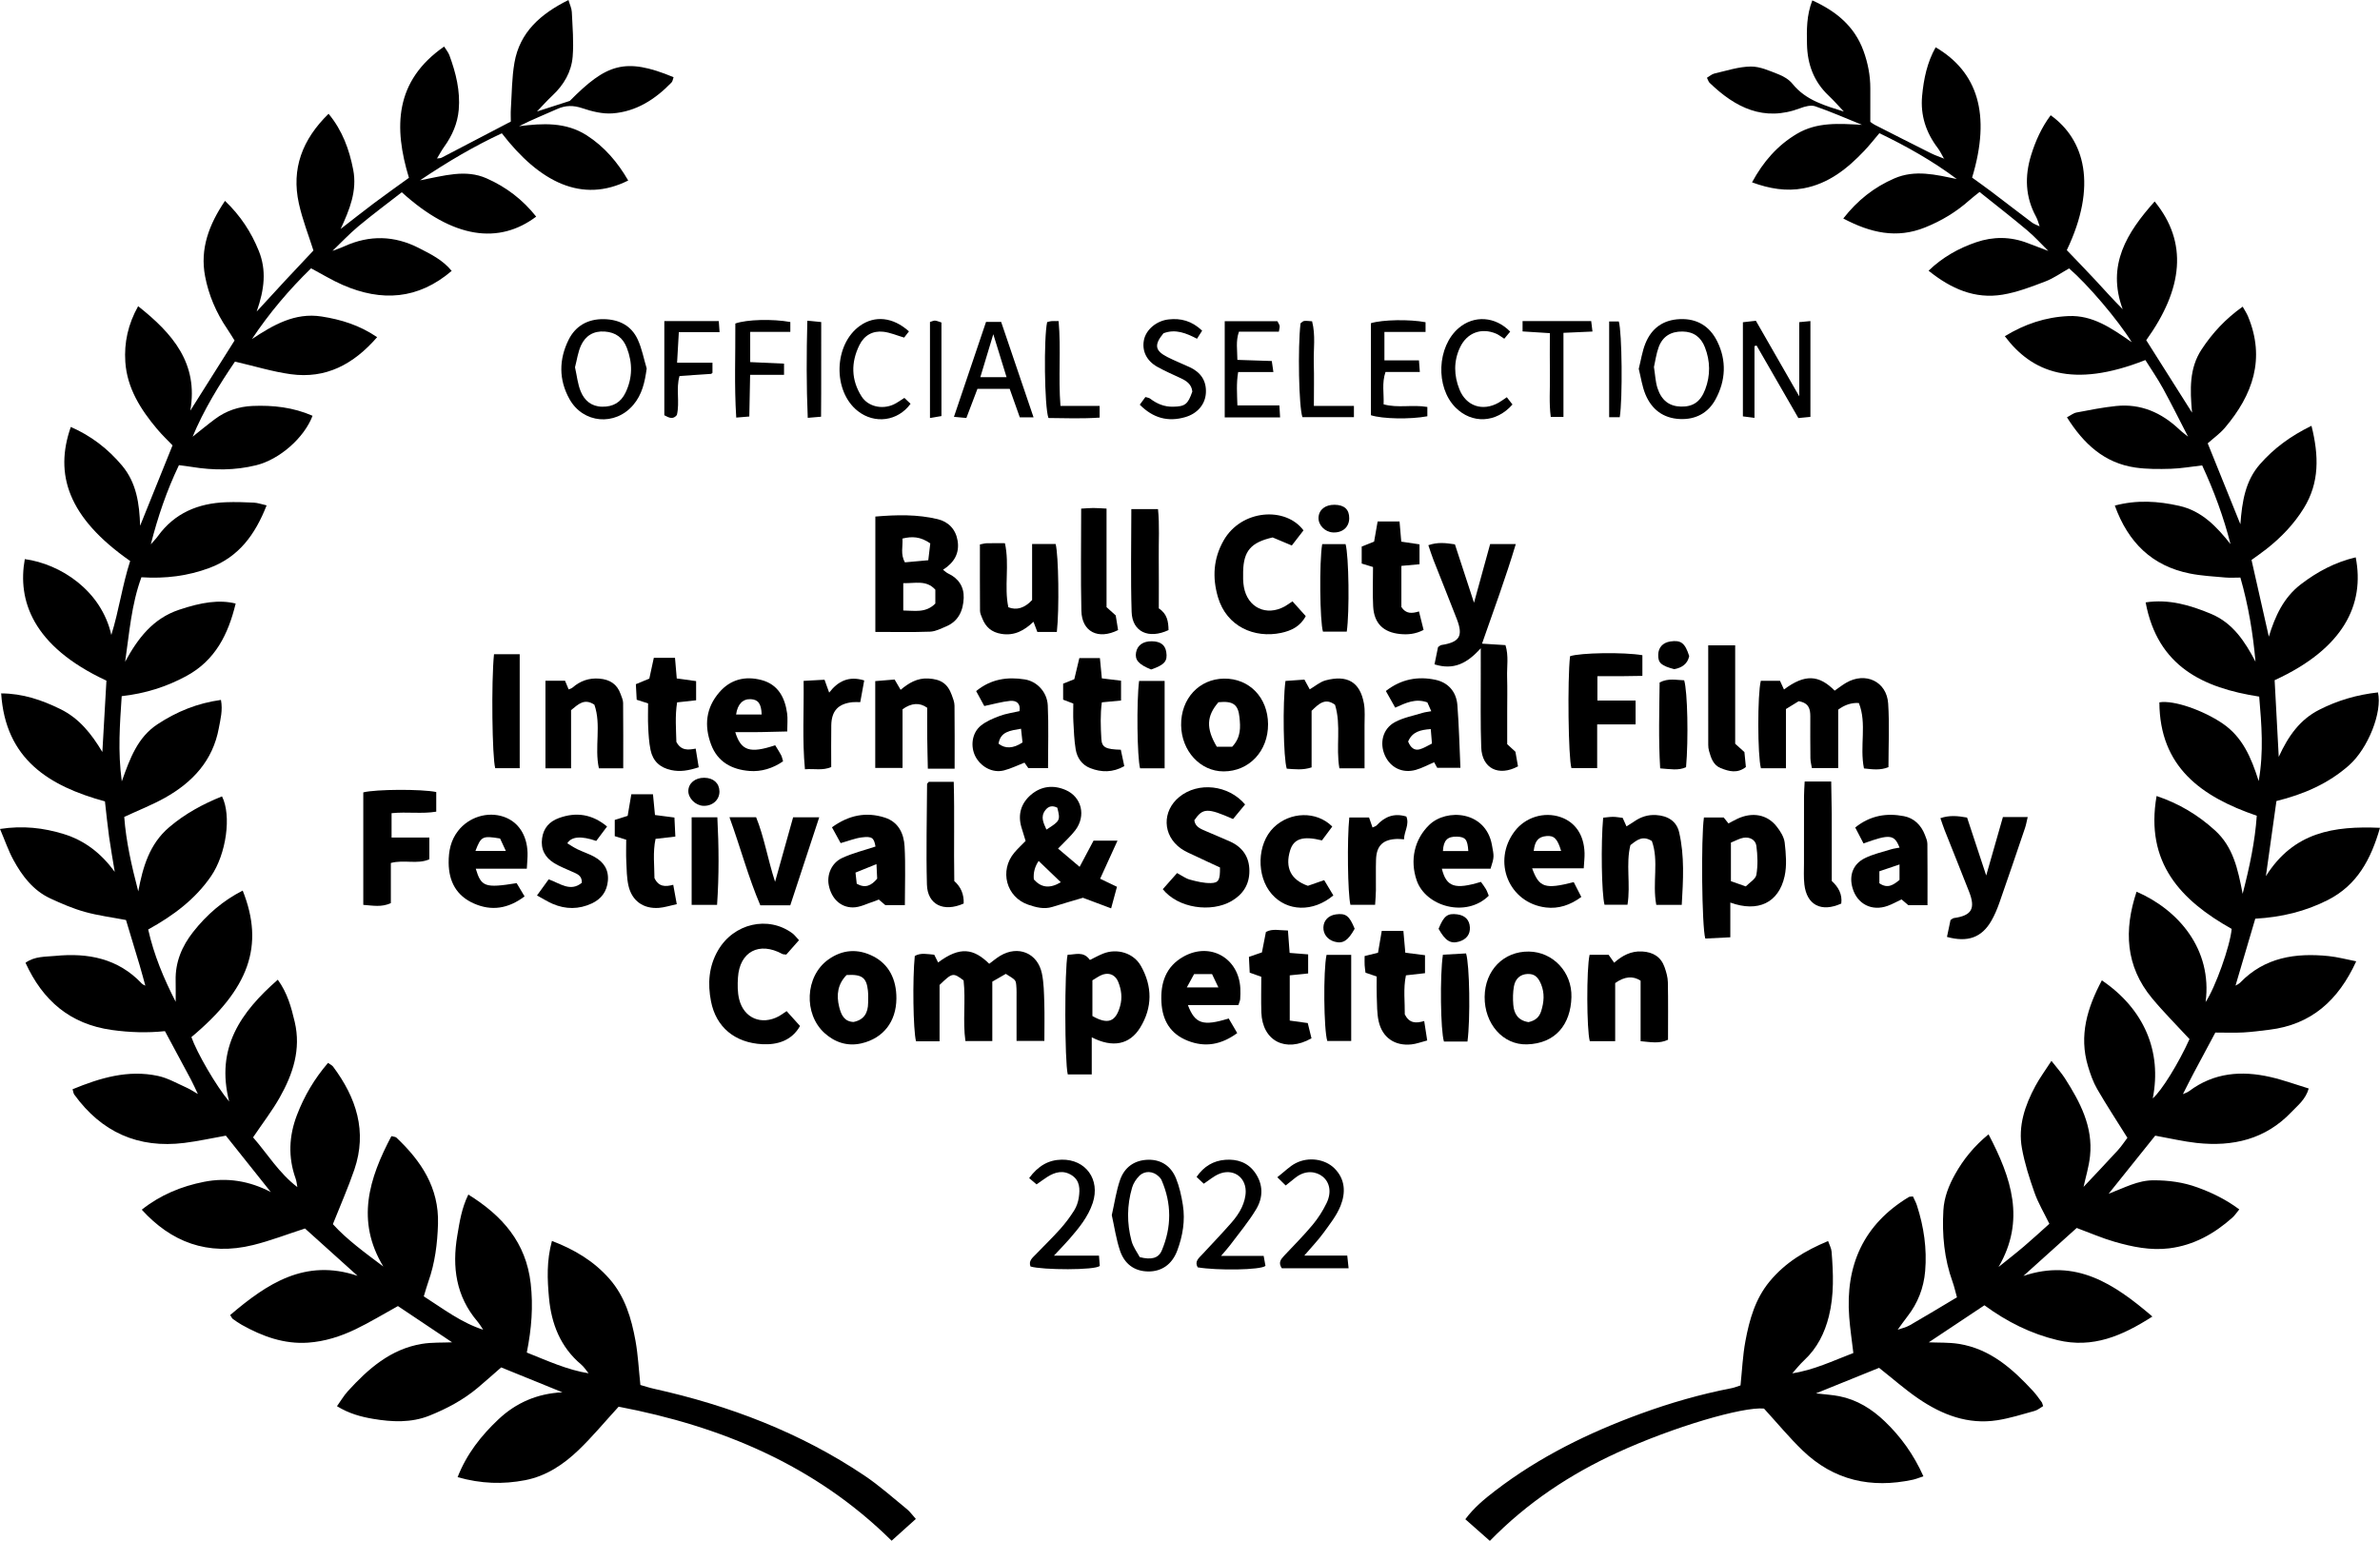 <?xml version="1.0" encoding="UTF-8"?> <svg xmlns="http://www.w3.org/2000/svg" id="uuid-12883802-b98b-4631-b31d-089b03a70fea" data-name="Layer 1" viewBox="0 0 767.678 497.104"><path d="m671.929,383.046c3.721-3.963,7.477-7.895,11.145-11.907,1.23-1.345,2.238-2.894,3.131-4.065-3.327-5.326-6.681-10.431-9.738-15.709-1.319-2.277-2.217-4.852-2.977-7.39-2.974-9.93-.205-18.907,4.476-27.698,13.616,9.241,19.428,22.933,16.412,38.071,2.813-2.373,8.396-11.405,11.856-19.124-4.083-4.429-8.303-8.627-12.087-13.188-8.609-10.375-9.086-22.039-4.989-34.361,13.454,5.826,24.503,18.556,22.267,35.608,3.096-4.598,7.941-18.103,8.407-23.611-16.381-9.194-27.979-21.322-24.218-42.871,7.293,2.455,13.375,6.128,18.848,11.101,5.842,5.308,7.369,12.412,8.915,20.453,2.269-8.824,3.97-16.856,4.556-25.186-17.877-6.132-31.306-15.711-31.419-36.584,4.727-.782,14.11,2.593,20.278,6.743,6.535,4.397,9.335,11.026,11.754,18.653,1.669-9.445.928-18.256.167-27.248-18.107-2.806-32.764-9.712-36.63-30.397,7.526-1.136,14.359.89,21.065,3.687,7.086,2.955,10.958,8.927,14.376,15.449-.821-9.1-2.252-17.998-4.879-27.145-1.667,0-3.303.121-4.914-.024-3.801-.343-7.645-.536-11.374-1.281-12.178-2.431-19.897-9.975-24.216-21.917,7.081-1.892,13.94-1.455,20.782.087,7.295,1.644,12.077,6.701,16.54,12.345-2.23-8.749-5.321-17.146-9.148-25.401-3.521.402-6.796.995-10.086,1.094-3.818.115-7.7.146-11.465-.4-9.985-1.448-16.666-7.626-22.06-16.204,1.166-.606,2.072-1.36,3.084-1.553,4.233-.805,8.475-1.651,12.755-2.095,7.977-.827,14.663,2.136,20.393,7.558.955.904,2.034,1.676,3.055,2.509-.029.03-.058.059-.088.089-2.735-5.293-5.378-10.636-8.239-15.859-1.734-3.166-3.805-6.148-5.667-9.122-23.621,9.319-36.628,3.895-45.334-7.688,6.365-3.9,13.114-6.175,20.544-6.502,7.761-.341,13.768,3.821,20.414,8.449-4.568-7.353-14.238-18.66-20.221-23.823-2.528,1.414-4.987,3.188-7.726,4.23-4.474,1.702-9.042,3.463-13.729,4.239-8.924,1.476-16.607-1.867-23.88-7.733,4.536-4.352,9.679-7.24,15.34-9.173,5.513-1.883,11.101-1.863,16.606.26,2.319.894,4.646,1.766,6.969,2.648.107.079.215.158.322.236-.136-.049-.273-.097-.409-.146-2.336-2.3-4.536-4.763-7.038-6.866-4.962-4.172-10.091-8.147-15.342-12.356-1.233.996-2.267,1.761-3.221,2.615-4.263,3.815-9.053,6.7-14.381,8.838-9.138,3.666-17.548,1.756-26.357-2.896,4.593-5.891,9.958-10.098,16.445-12.92,6.715-2.921,13.377-1.208,20.167.179-7.744-5.79-16.065-10.492-24.965-14.784-1.68,1.973-3.189,3.915-4.873,5.689-5.466,5.757-11.53,10.617-19.621,12.107-5.531,1.018-10.87.159-16.581-1.934,3.594-6.642,8.171-11.903,14.43-15.632,6.572-3.915,13.711-3.32,21.054-2.921-5.022-2.03-9.989-4.219-15.102-5.986-1.374-.475-3.305.038-4.788.603-11.82,4.496-21.011-.201-29.297-8.192-.33-.318-.456-.848-.845-1.609.835-.49,1.572-1.182,2.423-1.377,3.881-.888,7.786-2.198,11.698-2.252,2.988-.042,6.068,1.389,8.972,2.514,1.662.644,3.406,1.703,4.505,3.065,4.368,5.417,10.64,7.071,16.801,9.022.098.085.195.17.293.255-.126-.056-.252-.111-.378-.167-1.691-1.78-3.308-3.639-5.089-5.324-4.758-4.502-6.817-10.111-6.952-16.524-.098-4.639-.176-9.287,1.716-14.177,7.601,3.449,13.566,8.259,16.488,16.239,1.438,3.929,2.231,7.989,2.22,12.19-.009,3.486-.002,6.973-.002,10.752.319.219.813.644,1.377.931,6.064,3.091,12.131,6.179,18.22,9.22,1.312.655,2.717,1.122,4.08,1.675.345.309.69.618,1.035.927l.308.258c-.132-.056-.264-.112-.396-.169-.302-.353-.603-.707-.905-1.06-.654-1.122-1.199-2.327-1.979-3.353-3.784-4.98-5.611-10.556-5.029-16.795.51-5.468,1.614-10.804,4.364-15.688,13.471,7.912,17.963,21.529,11.761,42.041,1.998,1.451,4.138,2.955,6.222,4.532,4.375,3.309,8.704,6.678,13.094,9.967.755.566,1.719.854,2.586,1.271.194.159.389.319.583.478-.221-.134-.441-.269-.662-.403-.393-1.079-.656-2.23-1.2-3.227-3.484-6.385-3.694-13.035-1.599-19.832,1.423-4.616,3.398-8.991,6.317-12.899,10.994,7.868,15.138,22.722,5.203,43.522,3.043,3.183,6.06,6.274,9.001,9.435,2.935,3.156,5.793,6.383,9.029,9.625-5.266-14.284,1.382-24.764,10.301-34.769,10.807,13.192,9.199,28.186-2.711,44.754,4.739,7.494,9.51,15.039,14.779,23.37-.685-7.545-.892-14.336,3.055-20.351,3.496-5.327,7.756-9.922,13.279-13.838.655,1.183,1.281,2.099,1.699,3.101,5.699,13.664,1.568,25.35-7.422,35.958-1.6,1.888-3.688,3.361-5.56,5.034,3.546,8.782,6.885,17.05,10.54,26.102.551-7.437,1.634-13.998,6.263-19.307,4.528-5.194,9.932-9.154,16.673-12.456,2.41,9.676,2.599,18.341-2.473,26.572-3.186,5.171-7.329,9.464-12.076,13.198-1.56,1.228-3.201,2.353-4.795,3.518,1.888,8.363,3.737,16.552,5.586,24.741,2.018-6.591,4.735-12.608,10.339-16.898,5.316-4.069,11.086-7.141,17.685-8.688,2.978,15.233-3.929,29.453-26.154,39.633.42,7.834.844,15.751,1.325,24.734,3.158-6.913,6.935-12.062,13.035-15.177,5.997-3.062,12.314-4.88,18.973-5.614,1.441,6.298-3.134,18.034-9.357,23.535-6.624,5.856-14.511,9.316-23.395,11.508-1.069,7.615-2.145,15.283-3.402,24.238,9.022-14.355,22.06-16.223,36.803-15.601-2.917,10.149-7.347,18.481-16.811,23.291-7.229,3.674-14.92,5.551-23.414,6.028-2.124,7.195-4.273,14.475-6.422,21.755-.092.116-.184.232-.276.348.062-.145.125-.29.187-.436.551-.341,1.201-.585,1.637-1.036,7.91-8.186,17.859-9.655,28.519-8.569,2.902.296,5.754,1.075,8.912,1.686-5.774,12.638-14.511,20.44-28.04,22.083-2.799.34-5.602.722-8.414.872-2.8.15-5.613.033-8.983.033-2.119,3.958-4.548,8.458-6.941,12.978-1.234,2.33-2.403,4.694-3.601,7.043-.155.119-.309.238-.34.262.023-.032.137-.191.251-.35.742-.349,1.572-.582,2.214-1.064,7.945-5.963,16.845-6.649,26.132-4.538,4.169.948,8.213,2.444,12.408,3.72-1.046,3.596-3.532,5.43-5.553,7.562-8.37,8.831-18.924,11.271-30.576,10.001-4.273-.466-8.487-1.473-13.39-2.353-4.632,5.778-9.593,11.967-15.023,18.742,5.067-1.912,9.382-4.337,14.458-4.341,4.898-.004,9.604.619,14.194,2.299,4.69,1.716,9.146,3.85,13.489,7.089-.832,1.003-1.434,1.946-2.237,2.662-5.84,5.2-12.445,8.904-20.321,9.893-6.055.761-11.942-.464-17.697-2.119-3.974-1.143-7.795-2.821-12.189-4.447-5.532,4.982-11.36,10.23-17.189,15.478,16.906-5.699,29.225,2.489,41.606,13.094-9.768,6.272-19.246,10.327-30.566,7.623-8.56-2.045-16.234-5.847-23.612-11.249-5.985,3.983-12.03,8.005-18.074,12.027-.167.124-.333.247-.328.244-.003.005.119-.162.24-.328,3.316.151,6.683-.014,9.939.511,10.122,1.632,17.311,8.059,23.946,15.252,1.012,1.097,1.861,2.347,2.753,3.55.186.25.228.607.462,1.272-.873.506-1.748,1.271-2.756,1.551-3.992,1.106-7.977,2.373-12.053,3.009-9.435,1.47-17.784-1.766-25.399-6.957-4.377-2.984-8.373-6.528-12.71-9.954-6.349,2.57-12.92,5.229-20.353,8.237,3.126.371,5.35.493,7.513.92,5.733,1.132,10.51,4.121,14.666,8.101,5.201,4.98,9.34,10.725,12.47,17.73-1.344.444-2.345.878-3.39,1.103-13.45,2.893-25.522.255-35.566-9.427-4.292-4.138-8.11-8.768-12.462-13.523-6.827-.657-29.2,5.901-47.276,14.191-15.265,7.001-29.083,16.142-41.149,28.497-2.674-2.361-5.22-4.611-7.913-6.989,2.841-3.795,6.168-6.522,9.569-9.137,14.263-10.964,30.207-18.777,47.031-24.917,9.545-3.484,19.281-6.284,29.263-8.219.972-.188,1.903-.582,2.9-.895.507-4.802.708-9.621,1.584-14.314,1.284-6.873,3.143-13.566,7.775-19.19,5.025-6.102,11.463-9.975,18.888-13.072.433,1.261,1.039,2.304,1.125,3.388.553,6.986.853,13.99-.868,20.87-1.356,5.419-3.765,10.291-7.945,14.178-1.427,1.327-2.639,2.887-3.949,4.34-.467.08-.933.161-.265.046-.563.347-.182.112.198-.122,6.976-1.022,13.257-4.062,19.853-6.58-.467-3.981-1.036-7.739-1.329-11.519-1.297-16.732,4.577-29.957,19.227-38.802.254-.153.633-.099,1.323-.191.409.909.958,1.878,1.293,2.915,2.225,6.881,3.264,13.933,2.65,21.159-.461,5.431-2.362,10.346-5.74,14.668-1.119,1.432-2.153,2.931-3.226,4.399-.151.143-.302.287-.287.273-.008.015.096-.17.199-.354,1.378-.492,2.866-.792,4.114-1.509,5.031-2.89,9.988-5.908,15.191-9.008-.52-1.864-.856-3.451-1.402-4.961-2.702-7.478-3.423-15.199-2.977-23.079.241-4.254,1.775-8.09,3.824-11.743,2.693-4.802,6.112-8.986,10.745-12.799,7.382,14.088,11.995,27.726,3.235,42.794,2.724-2.197,5.495-4.339,8.159-6.606,2.774-2.36,5.447-4.839,8.225-7.321-1.705-3.512-3.592-6.658-4.791-10.046-1.655-4.677-3.184-9.467-4.06-14.336-1.29-7.168.979-13.828,4.347-20.086,1.39-2.582,3.155-4.962,5.176-8.094,1.769,2.271,3.197,3.837,4.323,5.596,4.896,7.651,9.123,15.595,8.124,25.104-.36,3.431-1.406,6.79-2.139,10.182-.181.128-.363.257-.208.147-.092.166.017-.03.125-.226Z" stroke-width="0"></path><path d="m61.946,141.035c2.467-1.954,4.89-3.969,7.412-5.849,3.561-2.655,7.595-4.022,12.051-4.217,6.699-.293,13.198.45,19.406,3.169-2.681,7.104-10.607,14.08-18.17,15.952-6.878,1.702-13.835,1.681-20.806.539-1.291-.212-2.594-.355-4.119-.561-3.945,8.237-6.818,16.681-9.071,25.541.765-.881,1.602-1.711,2.284-2.652,5.418-7.474,13.011-10.596,21.952-10.929,2.992-.111,5.998-.022,8.99.127,1.253.063,2.486.519,4.124.886-3.689,9.413-8.951,16.649-18.427,20.178-6.984,2.601-14.176,3.517-21.957,3.013-3.247,8.798-3.897,18.042-5.25,27.249,4.066-7.475,8.902-13.916,17.397-16.763,7.275-2.438,12.958-3.311,18.251-2.008-2.382,9.867-6.549,18.367-15.993,23.44-6.377,3.426-13.119,5.58-20.765,6.439-.58,8.93-1.297,17.795.031,27.49,2.646-7.433,5.087-14.201,11.541-18.444,6.196-4.073,12.829-6.784,20.44-7.831.635,3.359-.162,6.231-.684,9.088-1.916,10.487-8.475,17.5-17.412,22.502-4.038,2.26-8.388,3.962-13.099,6.151.573,7.917,2.409,15.933,4.523,24.021,1.478-7.826,3.565-15.23,9.966-20.687,5.134-4.377,10.88-7.485,17.049-9.958,3.111,6.193,1.392,18.584-3.56,25.785-5.106,7.424-12.147,12.68-20.251,17.16,1.833,8.194,5.01,15.793,8.864,23.317,0-2.296.044-4.593-.009-6.888-.137-5.952,2.063-11.09,5.65-15.647,4.367-5.549,9.612-10.102,15.982-13.332,7.092,17.832,2.035,31.744-16.55,47.263,1.763,5.035,7.983,15.803,12.183,20.784-4.44-17.363,3.803-28.885,15.682-39.298,3.121,4.316,4.357,8.922,5.459,13.606,2.085,8.858-.571,16.824-4.814,24.35-2.437,4.323-5.507,8.289-8.623,12.907,4.549,5.18,8.376,11.585,14.391,16.124.12.198.241.395.215.352.039.036-.129-.118-.298-.271-.186-.971-.25-1.985-.579-2.905-2.464-6.897-2.169-13.72.43-20.502,2.337-6.099,5.581-11.648,10.022-16.821.663.479,1.291.744,1.643,1.215,7.464,10.001,11.06,20.878,6.845,33.22-1.976,5.786-4.465,11.396-6.922,17.589,4.474,4.953,10.331,9.199,16.27,13.666-8.933-14.758-4.591-28.448,2.61-42.064.717.203,1.312.193,1.621.486,7.989,7.571,13.751,16.144,13.405,27.831-.189,6.386-.975,12.586-3.102,18.611-.493,1.396-.885,2.826-1.485,4.764,6.253,3.984,12.117,8.541,19.335,10.819.117.188.235.376.217.347.027.024-.138-.12-.304-.264-.653-.949-1.228-1.964-1.97-2.837-6.889-8.116-8.18-17.512-6.471-27.647.741-4.392,1.378-8.794,3.564-13.259,10.991,6.825,18.6,15.445,20.115,28.677.843,7.366.29,14.552-1.257,22.288,6.614,2.626,13.004,5.603,20.074,6.725.382.233.763.466.198.121.67.113.203.034-.264-.044-.822-.995-1.516-2.143-2.488-2.959-6.684-5.612-9.59-13.13-10.359-21.465-.546-5.915-.814-11.939.95-18.389,7.305,2.792,13.554,6.54,18.56,12.25,5.015,5.722,7.079,12.743,8.39,19.98.824,4.55,1.043,9.211,1.578,14.247,1.264.357,2.807.874,4.387,1.225,24.254,5.381,47.153,14.098,67.867,27.994,4.817,3.232,9.179,7.149,13.695,10.82.995.809,1.754,1.907,2.899,3.179-2.617,2.353-5.057,4.548-7.812,7.025-24.736-24.459-55.154-36.958-88.054-43.238-4.637,5.061-8.557,9.814-12.979,14.041-4.843,4.63-10.395,8.357-17.182,9.67-7.116,1.376-14.172,1.172-21.782-.976,2.931-7.505,7.602-13.391,13.137-18.617,5.725-5.405,12.568-8.368,20.666-8.763-6.561-2.667-13.122-5.334-19.749-8.027-2.558,2.23-5.025,4.448-7.564,6.579-4.64,3.894-9.925,6.706-15.513,8.957-5.937,2.392-12.116,2.09-18.215,1.063-3.882-.654-7.771-1.685-11.669-4.086,1.237-1.73,2.207-3.411,3.482-4.814,6.585-7.247,13.814-13.617,23.912-15.291,3.251-.539,6.621-.359,9.936-.508.128.169.256.338.24.316.022.016-.15-.109-.323-.234-5.911-3.956-11.823-7.911-17.584-11.767-4.705,2.596-9.092,5.271-13.699,7.487-4.804,2.311-9.911,3.937-15.279,4.311-7.752.539-14.732-2.025-21.371-5.733-1.013-.566-1.966-1.246-2.913-1.92-.251-.179-.377-.532-.857-1.248,11.865-10.107,24.162-18.363,41.1-12.651-5.71-5.144-11.419-10.287-16.958-15.277-5.688,1.839-11.111,3.948-16.712,5.333-14.788,3.656-26.535-1.058-35.936-11.397,5.973-4.766,12.82-7.568,20.115-9.001,7.379-1.45,14.581-.309,21.505,3.31-4.855-6.093-9.71-12.187-14.497-18.195-4.611.819-8.975,1.792-13.392,2.342-14.893,1.853-26.718-3.47-35.503-15.597-.275-.379-.309-.933-.552-1.715,8.882-3.656,17.896-6.38,27.569-4.297,3.177.684,6.141,2.408,9.158,3.756,1.347.602,2.585,1.449,3.872,2.184.122.161.243.323.258.343-.021-.015-.183-.134-.346-.254-.776-1.626-1.496-3.283-2.34-4.873-2.719-5.125-5.484-10.226-8.374-15.603-5.657.595-11.382.429-17.153-.38-13.471-1.888-22.263-9.497-27.824-21.676,2.96-2.156,6.465-1.91,9.635-2.223,10.493-1.035,20.239.805,27.886,8.935.318.338.832.493,1.255.733.118.097.236.195.354.292-.147-.068-.294-.136-.44-.204-.617-2.226-1.201-4.462-1.858-6.676-1.463-4.926-2.963-9.84-4.416-14.652-4.535-.866-8.99-1.426-13.267-2.621-3.817-1.066-7.52-2.659-11.128-4.331-5.532-2.564-9.088-7.234-11.909-12.41-1.655-3.037-2.779-6.363-4.335-10.013,7.396-1.148,14.043-.366,20.566,1.643,6.79,2.091,12.068,6.226,16.441,12.189-.613-3.753-1.296-7.496-1.821-11.261-.524-3.767-.89-7.555-1.34-11.467C15.794,253.602,1.757,244.949.377,223.696c6.945.03,13.089,2.122,19.067,5.052,6.122,3,10.056,7.991,13.573,13.861.438-7.688.876-15.376,1.313-23.027-23.99-11.139-28.712-26.065-26.329-39.206,11.533,1.576,24.679,10.119,27.908,24.462,2.462-7.888,3.56-16.12,6.078-23.851-20.132-14.059-24.485-28.056-19.148-43.254,6.543,2.865,11.987,7.048,16.527,12.461,4.651,5.545,5.607,12.266,5.83,19.413,3.523-8.735,6.935-17.197,10.459-25.936-1.553-1.628-3.356-3.332-4.944-5.218-5.33-6.332-9.727-13.228-10.289-21.724-.406-6.144.856-12.093,4.139-17.952,11.145,8.823,19.49,18.447,16.822,33.701,4.679-7.418,9.359-14.836,14.276-22.63-.666-1.054-1.492-2.451-2.403-3.79-3.509-5.166-5.949-10.837-7.104-16.924-1.682-8.864,1.237-16.671,6.422-24.336,4.992,4.78,8.464,10.089,10.91,16.165,2.495,6.197,1.846,12.325-.696,19.552,3.688-4.01,6.532-7.129,9.406-10.219,2.948-3.169,5.926-6.311,8.905-9.479-1.517-4.815-3.539-9.91-4.703-15.195-2.459-11.172,1.087-20.611,9.586-28.921,4.471,5.397,6.676,11.533,7.941,18.021,1.337,6.855-1.192,12.975-4.048,19.143,3.622-2.806,7.209-5.657,10.874-8.405,3.59-2.691,7.258-5.278,11.156-8.102-4.931-16.222-4.668-31.224,11.352-42.346.613,1,1.343,1.85,1.706,2.835,2.085,5.664,3.539,11.468,3.005,17.568-.386,4.413-2.111,8.347-4.696,11.934-.855,1.187-1.541,2.495-2.305,3.748-.31.346-.62.691-.93,1.037-.104.101-.208.202-.313.302.074-.131.149-.261.223-.392.345-.311.69-.621,1.035-.932.485-.073,1.034-.022,1.446-.236,7.359-3.818,14.702-7.668,22.338-11.663,0-1.22-.08-2.689.015-4.146.322-4.953.304-9.971,1.151-14.837,1.722-9.892,8.458-15.756,17.427-20.234.435,1.502,1.026,2.678,1.081,3.879.218,4.794.659,9.627.274,14.385-.399,4.927-2.859,9.129-6.534,12.562-1.797,1.679-3.43,3.533-5.138,5.307-.029-.029-.058-.059-.087-.088,3.625-1.169,7.25-2.338,10.826-3.491,11.738-11.833,17.732-14.208,33.479-7.654-.214.575-.274,1.31-.671,1.72-5.237,5.414-11.383,9.392-19.017,9.954-3.192.235-6.616-.617-9.705-1.656-2.906-.977-5.413-.992-8.163.251-4.061,1.835-8.218,3.456-12.282,5.546,7.613-.968,15.081-1.386,21.834,2.948,5.714,3.667,9.978,8.706,13.374,14.568-14.882,7.46-28.56.597-40.767-15.232-8.793,4.098-17.215,9.006-26.381,15.173,7.895-1.491,14.646-3.639,21.451-.64,6.365,2.805,11.692,6.89,16.011,12.353-11.926,8.964-26.674,7.282-43.345-7.861-4.611,3.595-9.397,7.142-13.964,10.952-3.027,2.526-5.74,5.43-8.593,8.164l-.33.264c.081-.118.161-.236.242-.354,1.386-.533,2.803-.997,4.153-1.609,8.106-3.669,16.122-3.459,24.016.584,3.805,1.948,7.683,3.835,10.565,7.371-10.865,9.28-22.618,9.96-35.066,4.565-3.481-1.509-6.743-3.524-10.286-5.402-7.092,6.899-13.483,14.441-19.075,22.827,6.877-4.535,13.846-8.628,22.476-7.277,6.228.975,12.187,2.773,17.91,6.669-7.639,8.785-16.538,13.506-27.883,11.944-5.859-.807-11.585-2.585-17.976-4.064-5.038,7.407-10.071,15.541-13.759,24.46-.09.072-.18.145-.27.217.061-.101.123-.201.184-.302Z" stroke-width="0"></path><path d="m477.621,209.134c-4.412,4.914-8.75,7.13-14.919,5.197.411-2.002.795-3.875,1.144-5.574.497-.319.754-.61,1.049-.656,5.927-.929,7.133-2.875,5.001-8.396-2.456-6.362-5.024-12.681-7.514-19.03-.592-1.508-1.068-3.061-1.664-4.784,2.953-1.032,5.518-.747,8.57-.276,2.029,6.204,4.084,12.489,6.159,18.836,1.737-6.316,3.447-12.533,5.206-18.928h8.272c-3.247,10.833-7.07,21.188-10.89,32.125,2.596.164,4.966.315,7.554.479,1.092,3.43.429,6.916.536,10.333.114,3.663.026,7.332.026,10.998v10.623c.841.775,1.675,1.544,2.655,2.447.258,1.474.544,3.102.826,4.712-6.261,3.351-11.618.686-11.86-6.14-.278-7.823-.122-15.662-.15-23.494-.009-2.442-.001-4.885-.001-8.472Z" stroke-width="0"></path><path d="m567.994,247.855c-1.105-4.111-1.143-23.782-.036-28.216h6.185c.478,1.041.884,1.923,1.289,2.804,6.773-5.083,11.296-4.719,16.35.37,1.2-.832,2.375-1.762,3.656-2.515,6.235-3.666,13.136-.472,13.598,6.667.439,6.784.094,13.62.094,20.532-2.679,1.091-5.23.696-7.899.413-1.463-7.157,1.02-14.468-1.653-21.106q-3.487-.223-6.66,2.143v18.844h-8.491c-.154-.989-.458-2.083-.473-3.18-.06-4.497-.041-8.996-.034-13.494.003-2.337-.433-4.354-3.755-4.895-1.044.641-2.419,1.486-4.105,2.522v19.113h-8.066Z" stroke-width="0"></path><path d="m303.06,335.938h-7.597c-.927-3.749-1.153-20.058-.396-27.535,1.946-1.107,4.055-.583,6.274-.4.429.858.838,1.675,1.252,2.503,7.087-5.298,11.465-4.498,16.487.417,1.157-.849,2.283-1.819,3.539-2.573,5.801-3.478,12.089-.893,13.453,5.726.631,3.061.668,6.265.764,9.41.122,3.969.029,7.945.029,12.32h-8.974c0-4.595.006-9.046-.003-13.498-.003-1.498.054-3.006-.093-4.491-.169-1.699-.254-1.691-3.369-3.639-1.229.708-2.628,1.514-4.354,2.509v19.169h-8.673c-.907-6.458.136-13.111-.59-19.572-3.389-2.55-3.616-2.513-7.749,1.473v18.18Z" stroke-width="0"></path><path d="m282.347,166.648c6.998-.6,13.607-.719,20.105.839,3.482.835,5.813,3.27,6.421,6.91.677,4.06-1.07,7.098-4.697,9.412.612.457,1.067.93,1.621,1.188,3.374,1.572,5.177,4.294,5.048,7.906-.144,4.01-1.639,7.503-5.687,9.199-1.677.703-3.432,1.618-5.18,1.682-5.768.212-11.548.08-17.631.08v-37.217Zm9.005,21.481v8.826c3.729.037,7.232.884,10.343-2.239v-4.477c-2.912-3.228-6.513-1.988-10.343-2.11Zm8.714-12.822c-3.232-2.247-5.886-2.302-8.984-1.562.21,2.562-.716,4.993.806,7.674,2.321-.21,4.716-.426,7.529-.68.249-2.08.45-3.765.649-5.432Z" stroke-width="0"></path><path d="m341.279,273.761c2.175,1.842,4.299,3.642,6.96,5.896,1.601-3.015,2.96-5.575,4.491-8.46h7.729c-2.002,4.39-3.755,8.233-5.608,12.297,1.697.811,3.305,1.578,5.431,2.594-.56,2.067-1.138,4.205-1.883,6.958-3.346-1.256-6.244-2.344-9.097-3.414-3.23.962-6.547,1.912-9.837,2.944-2.722.854-5.338.136-7.82-.715-7.1-2.435-9.338-10.989-4.484-16.769,1.063-1.267,2.293-2.394,3.652-3.799-.416-1.352-.913-2.905-1.37-4.47-1.203-4.112-.045-7.71,3.058-10.386,3.267-2.817,7.231-3.306,11.239-1.566,5.154,2.237,6.638,8.307,3.117,12.96-1.489,1.968-3.386,3.627-5.576,5.929Zm.894,10.861c-2.506-2.408-4.794-4.606-7.153-6.873q-1.873,2.779-1.55,5.966c2.384,2.684,5.133,3.024,8.703.906Zm-1.128-24.043c-1.451-.736-2.776-.623-3.853.774-1.709,2.217-.563,4.173.338,6.283,4.443-2.821,4.525-2.991,3.515-7.057Z" stroke-width="0"></path><path d="m549.606,263.739h6.382c.396.493.901,1.12,1.538,1.913.948-.497,1.914-1.056,2.923-1.524,4.782-2.218,9.531-1.395,12.587,2.467,1.204,1.521,2.415,3.422,2.623,5.263.404,3.581.737,7.384-.034,10.843-1.906,8.55-8.544,11.718-17.505,8.481v11.2c-3.069.152-5.63.28-8.069.401-1.121-3.766-1.404-32.347-.445-39.045Zm8.707,8.098v12.442c1.535.54,2.906,1.022,4.799,1.688,1.175-1.224,3.175-2.342,3.416-3.759.516-3.027.407-6.248-.002-9.315-.263-1.971-2.14-2.965-4.193-2.61-1.247.215-2.411.911-4.021,1.553Z" stroke-width="0"></path><path d="m344.364,308.01c2.413.02,5.071-1.3,7.188,1.689,1.357-.66,2.766-1.454,4.254-2.049,4.501-1.801,9.821-.225,12.192,3.961,3.733,6.59,3.75,13.405-.21,19.881-3.391,5.548-8.909,6.631-15.639,3.153v11.977h-7.735c-1.021-4.128-1.07-33.963-.051-38.613Zm7.997,19.775c5.026,2.857,7.521,1.87,8.939-3.211.761-2.726.395-5.302-.612-7.805-.858-2.131-2.715-3.056-4.866-2.4-1.215.371-2.282,1.23-3.461,1.895v11.521Z" stroke-width="0"></path><path d="m397.72,264.231c-8.277-3.66-9.761-3.59-12.489.41.303,2.186,2.131,2.785,3.787,3.518,2.584,1.144,5.217,2.177,7.789,3.347,4.024,1.831,6.174,5.005,6.188,9.428.013,4.354-1.979,7.566-5.796,9.78-6.463,3.748-17.193,2.35-22.135-3.851,1.455-1.641,2.961-3.341,4.612-5.203,1.508.801,2.732,1.741,4.109,2.115,2.205.6,4.519,1.164,6.776,1.12,2.551-.049,3.01-1.056,2.947-5.037-2.427-1.127-5.117-2.349-7.781-3.624-1.645-.787-3.384-1.468-4.851-2.517-5.928-4.239-6.103-12.048-.468-16.629,6.068-4.934,15.803-3.912,21.2,2.437-1.206,1.459-2.447,2.962-3.887,4.704Z" stroke-width="0"></path><path d="m307.919,247.985h-8.64c-.07-3.426-.163-6.689-.196-9.953-.033-3.32-.007-6.642-.007-9.692q-3.628-2.628-7.958.475v18.928h-8.805v-28.009c2.069-.169,4.119-.337,6.247-.511.722,1.239,1.29,2.212,1.937,3.322,2.597-2.18,5.359-3.866,8.963-3.65,4.039.242,6.196,1.635,7.542,5.351.395,1.091.862,2.242.876,3.37.082,6.622.04,13.246.04,20.367Z" stroke-width="0"></path><path d="m512.726,308.04h6.146c.463.66,1.081,1.541,1.785,2.544,2.615-2.306,5.437-3.838,9.038-3.624,3.54.21,6.047,1.724,7.224,5.082.544,1.552,1.026,3.218,1.058,4.842.122,6.147.049,12.298.049,18.559-2.83,1.321-5.557.758-8.845.459v-19.521q-3.711-2.444-8.199.769v18.742h-8.194c-1.012-3.726-1.09-23.241-.061-27.853Z" stroke-width="0"></path><path d="m440.14,247.864h-8.114c-1.193-6.92.647-13.83-1.412-20.495-3.148-2.33-5.19-.359-7.551,1.939v18.26c-2.866.953-5.462.589-8.014.42-1.08-3.353-1.375-21.105-.418-28.304,1.924-.137,3.974-.282,6.117-.435.677,1.245,1.21,2.225,1.708,3.143,1.714-.994,3.314-2.422,5.163-2.906,6.79-1.779,11.067.361,12.328,7.525.398,2.263.177,4.641.188,6.967.021,4.47.006,8.94.006,13.886Z" stroke-width="0"></path><path d="m515.25,218.153v7.862h12.319v7.692h-12.396v14.106h-8.301c-1.002-3.324-1.32-28.385-.449-36.107,3.245-1.125,17.352-1.359,23.333-.328v6.67c-2.443.037-4.72.085-6.997.102-2.318.017-4.637.004-7.51.004Z" stroke-width="0"></path><path d="m117.179,291.918v-36.283c4.023-1.027,18.748-1.103,23.534-.118v6.337c-4.581.774-9.384-.011-14.411.489v7.858h12.188v7.016c-3.843,1.718-8.124.038-12.419,1.192v12.947c-3.022,1.392-5.743.797-8.893.564Z" stroke-width="0"></path><path d="m257.722,303.312c-1.625,1.842-2.92,3.311-4.099,4.647-.639-.088-1.008-.044-1.273-.19-7.448-4.101-13.807-.756-14.322,7.652-.141,2.299-.155,4.715.387,6.927,1.507,6.157,7.207,8.513,12.8,5.508.728-.391,1.387-.909,2.511-1.655,1.338,1.483,2.739,3.036,4.327,4.795-2.669,4.753-7.351,6.128-12.156,5.879-8.882-.459-14.935-5.509-16.562-13.829-1.116-5.711-.729-11.242,2.242-16.401,5.047-8.765,16.196-11.342,24.03-5.537.638.473,1.12,1.155,2.114,2.204Z" stroke-width="0"></path><path d="m291.868,291.997h-6.312c-.572-.49-1.314-1.124-2.105-1.801-.443.179-.881.393-1.341.536-2.336.724-4.679,2.018-7.017,2.012-4.122-.01-6.952-3.003-7.77-7.172-.662-3.371.874-7.169,4.29-8.765,3.408-1.591,7.141-2.486,10.781-3.703-.485-2.793-1.063-3.367-4.423-2.952-2.103.26-4.134,1.095-6.817,1.846-.767-1.4-1.675-3.055-2.799-5.103,5.428-3.926,11.002-5.067,17.065-3.121,4.398,1.411,6.129,5.168,6.359,9.312.339,6.112.087,12.256.087,18.912Zm-9.155-13.218c-2.563,1.034-4.609,1.86-6.767,2.73.169,1.539.288,2.617.396,3.598,2.77,1.545,4.671.634,6.595-1.632-.056-1.174-.124-2.591-.224-4.697Z" stroke-width="0"></path><path d="m621.72,292.03h-6.178c-.665-.566-1.406-1.197-2.196-1.869-1.492.703-2.938,1.527-4.48,2.083-5.1,1.841-9.81-.578-11.315-5.721-1.188-4.06.096-7.736,3.938-9.654,2.622-1.31,5.581-1.956,8.406-2.844.893-.28,1.841-.382,2.814-.576-1.682-4.273-3.117-4.433-11.621-1.344-.853-1.639-1.734-3.331-2.679-5.148,4.904-3.928,10.183-4.726,15.73-3.649,3.268.635,5.537,2.902,6.756,6.058.357.924.779,1.908.789,2.869.07,6.427.036,12.854.036,19.795Zm-9.024-13.141c-2.385.806-4.337,1.465-6.496,2.194v3.871c2.74,1.885,4.577.472,6.496-1.081v-4.984Z" stroke-width="0"></path><path d="m289.136,322.178c-.06,7.44-4.233,12.777-11.234,14.415-4.616,1.08-8.704-.368-11.981-3.346-6.728-6.114-6.304-18.262,1.237-23.671,4.518-3.24,9.511-3.639,14.576-1.025,4.881,2.519,7.454,7.263,7.403,13.627Zm-16.061-7.622c-2.825,2.861-3.385,6.353-2.387,10.317.652,2.589,1.64,4.697,4.616,4.83,3.463-.699,4.675-2.988,4.711-6.139.015-1.321.077-2.654-.062-3.962-.451-4.236-1.92-5.33-6.878-5.046Z" stroke-width="0"></path><path d="m450.03,228.297c-1.134-2.021-2.013-3.586-3.016-5.373,4.915-3.84,10.339-4.826,16.032-3.603,4.093.879,6.699,3.87,7.033,8.106.521,6.598.664,13.225.988,20.286h-7.486c-.304-.55-.696-1.26-.999-1.809-1.984.845-3.888,1.906-5.929,2.473-4.266,1.185-8.121-.701-9.903-4.567-1.873-4.061-.763-8.718,3.193-10.847,2.712-1.46,5.9-2.043,8.888-2.974.771-.24,1.594-.313,2.829-.544-.54-1.218-.957-2.158-1.263-2.849-3.821-1.36-6.858.127-10.367,1.701Zm4.164,10.936c.829,2.018,2.016,2.943,3.669,2.524,1.359-.345,2.592-1.184,4.022-1.872-.145-1.761-.259-3.152-.384-4.669-3.325.238-5.954.826-7.307,4.017Z" stroke-width="0"></path><path d="m478.878,321.592c.082-8.553,6.123-14.726,14.292-14.604,7.726.115,13.928,6.578,13.702,14.727-.244,8.771-5.123,14.956-14.357,15.212-7.794.216-13.72-6.715-13.637-15.335Zm14.15,8.159c2.177-.492,3.452-1.554,4.073-3.517.929-2.936,1.17-5.825-.025-8.723-1.016-2.463-2.262-3.377-4.381-3.292-2.227.09-3.919,1.432-4.375,3.999-.343,1.931-.364,3.966-.206,5.929.23,2.86,1.494,5.064,4.915,5.604Z" stroke-width="0"></path><path d="m340.89,203.883h-6.287c-.416-1.097-.796-2.098-1.249-3.289-2.961,2.806-6.128,4.589-10.349,3.906-3.165-.512-5.088-2.201-6.188-5.051-.298-.773-.704-1.582-.71-2.377-.055-7.089-.032-14.179-.032-21.423.89-.167,1.514-.37,2.142-.386,1.809-.046,3.621-.016,5.929-.016,1.541,7.006-.319,14.046,1.101,20.664q4.016,1.576,7.662-2.328v-18.076h7.592c.947,3.612,1.2,21.153.387,28.376Z" stroke-width="0"></path><path d="m394.845,218.93c8.14-.08,14.118,6.116,14.17,14.688.053,8.7-6.102,15.245-14.336,15.244-7.527-.001-13.585-6.586-13.702-14.894-.121-8.544,5.796-14.96,13.868-15.038Zm2.604,21.985c2.903-3.126,2.666-6.351,2.351-9.493-.421-4.208-2.119-5.335-6.783-4.876-3.846,4.434-4.06,8.429-.527,14.369h4.958Z" stroke-width="0"></path><path d="m416.891,194c1.526,1.698,2.84,3.161,4.278,4.762-1.719,3.326-4.71,4.74-7.945,5.421-8.543,1.798-17.555-1.965-20.368-11.533-1.859-6.322-1.482-12.468,1.827-18.281,5.715-10.04,19.985-11.029,25.764-3.263-1.151,1.489-2.413,3.123-3.769,4.878-2.301-.965-4.383-1.839-6.185-2.596-7.028,1.607-9.367,4.368-9.515,11.017-.037,1.655-.046,3.348.243,4.968,1.189,6.662,7.221,9.513,13.148,6.28.724-.395,1.387-.904,2.522-1.654Z" stroke-width="0"></path><path d="m640.659,282.446c1.808-6.327,3.58-12.527,5.39-18.863h7.998c-.342,1.418-.518,2.508-.868,3.538-2.722,8.029-5.441,16.059-8.245,24.059-.711,2.029-1.554,4.051-2.626,5.908-3.105,5.377-7.606,7.014-14.306,5.175.393-1.861.791-3.748,1.152-5.462.509-.303.771-.576,1.065-.617,5.728-.797,7.063-3.006,4.94-8.455-2.594-6.657-5.283-13.278-7.913-19.922-.473-1.195-.859-2.425-1.361-3.853,2.914-.99,5.476-.755,8.606-.197,2.002,6.066,4.052,12.276,6.168,18.686Z" stroke-width="0"></path><path d="m534.238,291.92c-1.335-7.08.911-14.176-1.426-20.596-2.929-1.855-4.756-.397-6.92,1.334-1.52,6.091.118,12.627-.938,19.234h-7.411c-.944-3.59-1.205-19.658-.439-28.088,1.019-.097,2.104-.279,3.19-.28.98,0,1.96.198,3.103.327.391.874.777,1.735,1.229,2.746.856-.54,1.71-1.038,2.52-1.599,2.121-1.469,4.424-2.213,7.034-2.054,3.737.227,6.594,1.954,7.428,5.542,1.779,7.652,1.312,15.421.846,23.434h-8.218Z" stroke-width="0"></path><path d="m330.451,246.037c-2.259.875-4.357,1.921-6.576,2.496-3.906,1.013-7.578-1.349-9.197-4.388-1.742-3.27-1.22-7.668,1.683-10.034,1.741-1.419,3.968-2.344,6.107-3.144,1.995-.746,4.161-1.032,6.382-1.55.403-2.508-1.033-3.503-3.082-3.3-2.597.257-5.147,1.003-8.286,1.656-.728-1.337-1.642-3.017-2.622-4.82,4.809-3.948,10.135-4.648,15.704-3.764,3.965.63,7.202,4.127,7.399,8.384.307,6.618.081,13.261.081,20.229h-6.355c-.343-.489-.869-1.239-1.238-1.765Zm-.632-6.51c-.161-1.469-.309-2.828-.484-4.427-3.495.61-6.613.884-7.25,4.819q3.259,2.564,7.734-.392Z" stroke-width="0"></path><path d="m184.199,247.863h-8.262v-28.255h6.31c.394.942.764,1.825,1.176,2.81.404-.182.885-.283,1.208-.564,2.512-2.192,5.371-3.202,8.734-2.917,3.31.28,5.674,1.74,6.802,4.943.33.937.808,1.903.818,2.86.07,6.948.038,13.897.038,21.13h-7.848c-1.489-6.868.85-13.997-1.459-20.527-3.249-2.163-5.171-.139-7.515,1.753v18.768Z" stroke-width="0"></path><path d="m480.79,280.253h-15.715c1.458,5.929,4.241,6.797,12.599,4.249.512.729,1.128,1.489,1.609,2.326.401.697.645,1.485.924,2.15-7.327,7.228-20.368,3.472-23.253-4.961-2.234-6.529-.741-13.229,4.04-17.872,5.572-5.413,18.209-4.554,20.221,6.387.701,3.814.824,3.791-.426,7.721Zm-7.181-5.696c-.241-3.722-.924-4.551-3.626-4.64-3.11-.102-4.361,1.143-4.561,4.64h8.187Z" stroke-width="0"></path><path d="m250.038,240.427c.746,1.232,1.39,2.189,1.918,3.206.296.57.4,1.24.624,1.976-3.331,2.297-7.043,3.419-10.863,3.111-5.611-.453-10.254-2.86-12.371-8.573-2.254-6.083-1.662-11.771,2.67-16.799,3.646-4.232,8.403-5.321,13.582-3.966,5.351,1.4,7.583,5.623,8.288,10.744.242,1.756.038,3.572.038,5.856-3.198.077-5.966.168-8.734.203-2.631.033-5.263.007-8.029.007,1.853,6.038,4.741,6.961,12.877,4.234Zm-4.357-9.919c-.133-3.484-1.114-4.808-3.479-4.942-2.583-.147-4.304,1.589-4.773,4.942h8.252Z" stroke-width="0"></path><path d="m399.452,324.246h-16.292c2.297,6.084,4.891,6.898,13.16,4.328.828,1.416,1.713,2.931,2.754,4.712-5.093,3.727-10.312,4.729-16.011,2.457-5.564-2.218-8.118-6.512-8.438-12.397-.343-6.308,1.434-11.584,7.201-14.775,8.551-4.731,17.757.514,18.249,10.285.059,1.161.023,2.332-.047,3.493-.028.463-.268.914-.576,1.896Zm-8.495-9.987h-5.797c-.755,1.382-1.428,2.614-2.351,4.301h10.192c-.817-1.718-1.42-2.988-2.044-4.301Z" stroke-width="0"></path><path d="m169.929,280.263h-16.469c1.757,5.865,3,6.287,13.187,4.653.754,1.261,1.579,2.64,2.556,4.275-5.23,3.946-10.637,4.832-16.383,2.274-5.58-2.483-8.052-7.044-8.106-13.113-.033-3.777.67-7.245,3.021-10.278,3.471-4.48,9.518-6.361,14.728-4.575,4.688,1.607,7.524,5.843,7.702,11.638.045,1.461-.128,2.928-.237,5.126Zm-8.63-9.751c-5.684-.943-6.129-.715-7.94,4.006h9.8c-.804-1.733-1.388-2.99-1.859-4.006Z" stroke-width="0"></path><path d="m510.061,289.371c-3.573,2.637-7.355,3.882-11.411,3.394-12.021-1.447-17.463-14.944-10.05-24.635,3.437-4.493,9.444-6.34,14.74-4.532,4.798,1.638,7.605,5.787,7.764,11.616.04,1.459-.15,2.924-.265,4.921h-16.64c2.24,6.221,4.169,6.813,13.416,4.451.779,1.523,1.587,3.105,2.446,4.785Zm-6.516-14.843c-1.161-3.936-2.288-5.034-4.722-4.806-2.633.247-3.735,1.536-4.12,4.806h8.842Z" stroke-width="0"></path><path d="m254.906,292.07h-9.659c-3.881-9.064-6.389-18.612-9.957-28.424h8.596c2.584,6.331,3.693,13.336,6.118,20.839,2.104-7.521,3.961-14.16,5.821-20.811h8.42c-3.214,9.773-6.246,18.991-9.338,28.396Z" stroke-width="0"></path><path d="m201.987,270.907c-1.4-.437-2.457-.767-3.693-1.152v-5.24c1.326-.419,2.691-.85,4.161-1.314.39-2.301.769-4.537,1.178-6.954h6.987c.216,2.236.418,4.318.646,6.684,1.975.256,3.874.502,6.274.814.096,1.998.187,3.884.295,6.139-2.259.263-4.164.486-6.386.745-.926,4.315-.355,8.721-.352,12.651,1.391,2.886,3.526,2.835,6.058,2.164.41,2.251.748,4.108,1.138,6.248-2.248.484-3.986,1.068-5.758,1.199-5.014.37-8.709-2.244-9.827-7.176-.578-2.55-.57-5.245-.699-7.88-.105-2.15-.021-4.308-.021-6.926Z" stroke-width="0"></path><path d="m225.378,247.536c-3.299,1.062-5.942,1.522-8.851.904-3.712-.789-5.954-2.929-6.693-6.503-.5-2.42-.637-4.931-.76-7.41-.123-2.487-.027-4.984-.027-7.598-1.241-.399-2.303-.741-3.678-1.183-.084-1.562-.17-3.175-.269-5.019,1.457-.604,2.789-1.156,4.342-1.8.45-2.081.931-4.303,1.448-6.694h6.835c.196,2.296.374,4.387.567,6.65,2.092.285,4.004.545,6.243.849v6.19c-1.987.218-3.906.429-6.129.673-.711,4.428-.324,8.845-.239,12.757,1.531,2.852,3.733,2.629,6.231,2.159.337,2.076.622,3.827.979,6.026Z" stroke-width="0"></path><path d="m173.212,288.884c1.458-2.014,2.586-3.572,3.769-5.205,3.693,1.327,7.02,4.163,10.695,1.108.091-2.417-1.632-2.875-3.12-3.564-1.954-.905-4.002-1.66-5.823-2.783-2.915-1.799-4.38-4.445-3.88-8.006.466-3.32,2.379-5.421,5.426-6.525,5.583-2.023,10.709-1.278,15.53,2.731-1.261,1.683-2.419,3.23-3.485,4.654q-7.329-2.529-9.345.766c1.09.648,2.14,1.375,3.276,1.923,1.793.864,3.717,1.475,5.453,2.432,2.992,1.65,4.689,4.128,4.368,7.734-.31,3.488-2.148,5.899-5.227,7.327-4.132,1.916-8.371,1.918-12.549.132-1.622-.693-3.126-1.661-5.089-2.723Z" stroke-width="0"></path><path d="m457.867,182.03c-2.082.189-3.841.349-5.848.532v13.258c1.462,2.292,3.428,2.119,5.675,1.436.543,2.174,1.008,4.036,1.491,5.968-2.643,1.362-5.08,1.56-7.537,1.324-5.491-.528-8.46-3.485-8.736-8.979-.208-4.136-.041-8.291-.041-12.643-1.205-.368-2.259-.69-3.65-1.115v-5.476c1.151-.461,2.488-.996,4-1.601.369-2.109.733-4.187,1.138-6.498h7.065c.191,2.219.36,4.167.561,6.506,1.828.272,3.711.551,5.882.874v6.414Z" stroke-width="0"></path><path d="m440.16,308.436c1.68-.418,2.924-.727,4.324-1.075.398-2.322.781-4.558,1.206-7.036h6.977c.198,2.229.397,4.473.624,7.033,2.001.253,4.05.512,6.349.802v5.801c-2.011.228-3.922.444-6.15.696-.907,4.314-.308,8.719-.37,12.604,1.46,2.883,3.556,2.939,6.26,2.139.349,2.255.638,4.118.971,6.271-1.955.501-3.503,1.102-5.096,1.269-5.378.564-9.416-2.213-10.578-7.519-.559-2.553-.491-5.253-.6-7.89-.089-2.142-.018-4.291-.018-6.498-1.308-.446-2.367-.808-3.61-1.232-.098-.825-.231-1.62-.278-2.42-.048-.817-.011-1.64-.011-2.945Z" stroke-width="0"></path><path d="m416.012,314.654v14.6c2.128.293,3.832.528,5.81.8.369,1.505.794,3.239,1.205,4.914-8.364,4.776-15.876.824-16.174-8.362-.123-3.806-.02-7.62-.02-11.485-1.363-.485-2.418-.86-3.737-1.329-.078-1.578-.158-3.201-.252-5.096,1.292-.444,2.484-.854,4.195-1.441.379-1.941.812-4.165,1.287-6.596,2.08-1.146,4.373-.487,7.105-.467.176,2.35.344,4.595.541,7.226,1.963.156,3.868.307,5.976.474v6.158c-1.931.197-3.688.376-5.934.604Z" stroke-width="0"></path><path d="m346.199,226.976c-1.283-.49-2.183-.833-3.28-1.252v-5.166c.993-.396,2.172-.866,3.601-1.436.495-2.073,1.026-4.298,1.628-6.821h6.632c.199,2.075.397,4.146.627,6.552,1.956.236,3.864.467,6.19.748v6.395c-1.941.184-3.864.367-6.193.589-.532,3.928-.38,7.881-.158,11.789.158,2.782,1.44,3.36,6.277,3.503.348,1.64.714,3.366,1.124,5.297-3.714,2.085-7.38,2.062-11.024.621-2.657-1.051-4.213-3.325-4.66-6.064-.478-2.931-.583-5.929-.742-8.904-.105-1.961-.02-3.933-.02-5.85Z" stroke-width="0"></path><path d="m429.727,266.656c-1.126,1.509-2.277,3.053-3.331,4.467-6.173-1.532-9.113-.534-10.267,3.248-1.691,5.54.234,9.493,5.742,11.401,1.505-.526,3.19-1.115,5.245-1.833,1.018,1.697,2.004,3.34,2.959,4.931-6.551,5.507-14.943,5.216-19.864-.425-5.065-5.805-4.775-16.215.598-21.464,5.284-5.163,13.857-5.413,18.919-.324Z" stroke-width="0"></path><path d="m307.808,284.25c2.178,1.889,3.153,4.371,3.029,7.244-6.492,2.882-11.679.367-11.853-6.143-.289-10.802-.007-21.62.049-32.431,0-.126.194-.251.554-.688h8.047c.286,10.646-.013,21.246.174,32.019Z" stroke-width="0"></path><path d="m373.773,196.273c2.753,1.772,3.094,4.335,3.14,7.003-6.404,2.996-11.698.588-11.902-5.862-.345-10.928-.095-21.874-.095-33.178h8.599c.532,5.147.185,10.41.245,15.646.061,5.314.013,10.629.013,16.391Z" stroke-width="0"></path><path d="m550.989,208.186h8.7v31.751c1.137,1.028,1.972,1.783,2.979,2.693.149,1.517.309,3.145.473,4.812-2.748,2.178-5.463,1.42-8.102.37-2.441-.971-3.141-3.293-3.789-5.557-.181-.631-.249-1.314-.25-1.974-.015-10.481-.01-20.963-.01-32.095Z" stroke-width="0"></path><path d="m582.102,252.133h8.562c.062,3.619.146,7.053.174,10.488.03,3.662.007,7.324.007,10.986,0,3.493,0,6.985,0,10.614,2.159,1.957,3.452,4.313,3.061,7.279-6.44,2.908-11.124.486-11.898-6.147-.269-2.302-.123-4.655-.126-6.984-.01-7.158-.011-14.315.011-21.473.005-1.461.125-2.923.21-4.763Z" stroke-width="0"></path><path d="m358.611,392.022c.894-3.941,1.427-7.749,2.655-11.319,1.417-4.122,4.66-6.464,9.103-6.549,4.27-.082,7.384,2.137,8.952,5.987,1.109,2.724,1.756,5.691,2.219,8.611.795,5.022-.049,9.964-1.801,14.676-1.691,4.548-5.13,6.837-9.454,6.76-4.568-.081-7.608-2.58-8.997-6.644-1.272-3.724-1.819-7.697-2.677-11.522Zm9.02,13.547c3.78.957,6.058.337,7.104-2.134,3.194-7.544,3.213-15.17-.078-22.732-.192-.442-.561-.83-.915-1.175-1.804-1.755-4.506-1.939-6.282-.154-1.013,1.018-1.894,2.388-2.296,3.757-1.673,5.703-1.72,11.519-.18,17.239.532,1.977,1.879,3.735,2.647,5.198Z" stroke-width="0"></path><path d="m580.071,134.871c-4.725-8.203-9.1-15.797-13.474-23.392-.227.06-.455.12-.683.18v23.148c-1.462-.186-2.505-.319-3.737-.475v-30.371c1.35-.154,2.593-.295,4.188-.476,4.645,8.098,9.251,16.128,13.986,24.382v-23.934c1.161-.113,2.239-.218,3.605-.352v30.907c-1.256.124-2.474.244-3.885.384Z" stroke-width="0"></path><path d="m528.583,118.995c.709-2.789,1.11-5.619,2.15-8.191,1.971-4.873,5.668-7.613,11.083-7.848,5.626-.244,9.681,2.326,12.081,7.178,3.077,6.219,2.735,12.638-.525,18.676-2.397,4.439-6.445,6.619-11.571,6.372-5.368-.258-9.065-3.134-11.062-7.954-1.06-2.559-1.439-5.399-2.156-8.233Zm4.903-.589c.398,2.52.477,4.717,1.119,6.735,1.289,4.052,3.857,5.939,7.559,6.029,3.85.094,6.324-1.477,7.87-5.572,1.691-4.479,1.643-9.086-.114-13.573-1.263-3.225-3.59-5.02-7.207-5.072-3.772-.054-6.437,1.576-7.71,5.062-.781,2.138-1.074,4.453-1.517,6.391Z" stroke-width="0"></path><path d="m208.594,118.877c-.598,4.441-1.498,8.434-4.332,11.765-5.86,6.888-16.171,5.991-20.568-1.88-3.501-6.267-3.419-12.827-.289-19.135,2.234-4.502,6.22-6.76,11.386-6.664,4.903.091,8.828,2.066,10.901,6.54,1.363,2.941,1.961,6.236,2.902,9.372Zm-23.125-.392c.623,2.758.871,5.456,1.866,7.843,1.192,2.857,3.391,4.812,6.864,4.879,3.552.068,6.059-1.386,7.578-4.561,2.27-4.746,2.298-9.555.41-14.435-1.27-3.282-3.585-4.999-7.122-5.253-3.615-.259-6.209,1.362-7.639,4.444-1.016,2.191-1.329,4.707-1.957,7.084Z" stroke-width="0"></path><path d="m348.737,164.089c1.681-.091,2.807-.203,3.932-.2,1.291.004,2.582.109,4.251.188v31.803c1.138,1.023,1.983,1.783,2.961,2.662.241,1.496.502,3.121.761,4.731-6.409,3.202-11.682.582-11.839-6.223-.249-10.779-.066-21.568-.066-32.961Z" stroke-width="0"></path><path d="m159.345,211.055h8.289v36.774h-7.891c-.995-3.445-1.307-27.907-.398-36.774Z" stroke-width="0"></path><path d="m278.76,219.514c-.472,2.582-.853,4.671-1.281,7.01-.97,0-1.748-.071-2.51.012-4.617.503-6.758,2.796-6.836,7.48-.074,4.461-.016,8.925-.016,13.446-2.825,1.211-5.418.46-8.481.714-.9-9.57-.285-18.759-.431-28.516,2.454-.136,4.498-.25,6.748-.374.531,1.476.96,2.671,1.497,4.164,2.781-3.614,6.246-5.497,11.31-3.934Z" stroke-width="0"></path><path d="m443.548,291.896h-7.967c-.871-3.659-1.098-21.055-.357-28.165h6.369c.332.958.698,2.01,1.121,3.229.534-.266,1.048-.374,1.339-.688,2.573-2.78,5.572-4.056,9.566-2.853,1.069,2.576-.689,4.749-.755,7.365-.904-.059-1.519-.148-2.131-.131-4.606.126-6.732,2.112-6.886,6.632-.113,3.322-.003,6.651-.042,9.977-.017,1.457-.157,2.912-.257,4.634Z" stroke-width="0"></path><path d="m334.348,382.099c-.866-.734-1.609-1.364-2.393-2.028,2.897-3.928,6.216-5.87,10.481-5.947,7.804-.141,12.517,6.44,10.032,13.947-1.501,4.533-4.475,8.135-7.54,11.66-1.41,1.622-2.922,3.156-4.976,5.361h14.528c.119,1.519.2,2.56.257,3.295-1.353,1.456-18.589,1.354-22.347.201-.692-1.791.599-2.76,1.619-3.82,2.656-2.76,5.415-5.427,7.971-8.276,1.659-1.85,3.164-3.873,4.488-5.975.772-1.226,1.286-2.727,1.502-4.166.404-2.685.401-5.448-2.238-7.17-2.715-1.771-5.405-1.112-7.949.529-1.096.707-2.143,1.488-3.434,2.391Z" stroke-width="0"></path><path d="m393.851,405.175h13.746c.235,1.3.423,2.341.58,3.214-1.454,1.361-15.576,1.543-21.859.475-1.087-1.916.366-2.984,1.465-4.17,3.158-3.41,6.377-6.767,9.44-10.26,1.302-1.486,2.505-3.154,3.33-4.935.741-1.6,1.273-3.472,1.252-5.216-.059-4.783-4.313-7.433-8.734-5.499-1.639.717-3.053,1.949-4.799,3.097-.721-.683-1.511-1.431-2.314-2.191,2.344-3.409,5.42-5.232,9.262-5.52,3.853-.289,7.28.843,9.602,4.143,2.668,3.791,2.633,7.988.389,11.751-2.446,4.103-5.58,7.799-8.447,11.648-.769,1.033-1.657,1.978-2.912,3.463Z" stroke-width="0"></path><path d="m414.705,382.451c-.861-.848-1.535-1.511-2.702-2.659,2.354-1.836,3.962-3.513,5.914-4.525,4.177-2.168,9.511-1.347,12.533,1.678,3.507,3.511,3.621,7.882,1.966,12.033-1.262,3.167-3.501,5.987-5.541,8.79-1.735,2.384-3.806,4.524-6.18,7.301h13.867c.153,1.445.276,2.606.433,4.083h-21.545c-1.224-1.804-.296-2.919.767-4.052,3.069-3.267,6.245-6.446,9.114-9.88,1.787-2.139,3.339-4.559,4.555-7.067,1.7-3.506,1.036-6.772-1.334-8.63-1.866-1.462-5.281-2.296-8.735.439-.779.616-1.551,1.24-3.112,2.489Z" stroke-width="0"></path><path d="m442.198,104.266c3.741-1.154,12.482-1.3,17.62-.313v3.128h-13.27v9.168h11.143c.108,1.435.176,2.347.282,3.745h-11.073c-1.237,3.65-.456,6.945-.616,10.443,4.594,1.299,9.281.019,14.114.854v3.003c-5.507,1.039-14.549.864-18.2-.34v-29.687Z" stroke-width="0"></path><path d="m395.036,103.625h16.99c.334.678.655,1.09.726,1.541.07.448-.113.936-.251,1.839h-12.87c-1.087,3.102-.522,5.841-.509,9.094,3.758.126,7.315.245,11.098.371.18,1.238.31,2.13.518,3.56h-11.367c-.623,3.697-.351,6.956-.246,10.764h13.547c.09,1.548.149,2.564.225,3.871h-17.861v-31.04Z" stroke-width="0"></path><path d="m333.377,134.636h-4.439c-1.079-3.044-2.164-6.104-3.254-9.178h-10.411c-1.18,3.107-2.337,6.152-3.566,9.389-1.339-.124-2.408-.223-4.006-.371,3.516-10.406,6.901-20.423,10.348-30.625h4.874c3.393,9.991,6.791,20,10.454,30.785Zm-17.17-12.947h8.462c-1.397-4.53-2.696-8.741-4.278-13.872-1.566,5.191-2.828,9.378-4.184,13.872Z" stroke-width="0"></path><path d="m387.756,106.674c-.615.969-1.047,1.649-1.659,2.612-3.459-1.794-6.955-3.265-10.83-1.756-3.041,3.711-2.768,5.592,1.284,7.661,2.36,1.205,4.844,2.164,7.246,3.29,3.499,1.641,5.391,4.352,5.166,8.294-.208,3.651-2.685,6.633-6.655,7.793-5.57,1.628-10.404.307-14.666-4.012.681-.929,1.24-1.691,1.813-2.472.613.198,1.157.235,1.518.512,2.178,1.666,4.547,2.665,7.351,2.616,3.92-.069,4.823-.722,6.264-4.884-.206-2.279-1.778-3.399-3.661-4.284-2.551-1.2-5.151-2.318-7.61-3.688-3.522-1.962-5.04-5.215-4.326-8.701.677-3.301,3.996-6.141,7.885-6.6,3.976-.469,7.552.454,10.881,3.62Z" stroke-width="0"></path><path d="m426.481,175.552h7.538c1.064,3.793,1.294,21.949.383,28.225h-7.673c-1.002-3.233-1.223-22.495-.248-28.225Z" stroke-width="0"></path><path d="m367.421,219.67h8.234v28.201h-7.919c-.942-3.502-1.174-21.489-.315-28.201Z" stroke-width="0"></path><path d="m535.493,247.891c-.566-9.534-.277-18.616-.174-27.722,2.816-1.468,5.413-.753,7.916-.698,1.095,3.576,1.408,19.021.608,28.041-2.466,1.146-5.06.602-8.349.378Z" stroke-width="0"></path><path d="m231.293,291.925h-8.201v-28.247h8.292c.491,9.433.565,18.763-.091,28.247Z" stroke-width="0"></path><path d="m473.338,336.027h-7.579c-1.101-3.356-1.356-21.324-.341-28.029,2.442-.135,4.987-.276,7.465-.413,1.148,3.684,1.422,21.051.455,28.442Z" stroke-width="0"></path><path d="m241.98,107.063v9.756c3.599.164,7.153.326,10.914.497v3.614h-10.94c-.093,4.728-.176,8.96-.264,13.443-1.503.124-2.571.211-4.214.346-.672-10.373-.224-20.433-.294-30.348,3.715-1.327,12.081-1.517,17.738-.485v3.176h-12.94Z" stroke-width="0"></path><path d="m427.883,308.049h7.953v27.791h-7.708c-1.143-3.536-1.342-22.666-.245-27.791Z" stroke-width="0"></path><path d="m214.282,103.583h17.563c.08,1.109.146,2.02.257,3.555h-13.139c-.2,3.491-.366,6.385-.567,9.882h11.413v3.264c-.192.146-.318.326-.457.336-3.275.23-6.552.442-10.167.679-1.212,4.089.13,8.415-.849,12.581-1.215,1.547-2.522.922-4.054.086v-30.383Z" stroke-width="0"></path><path d="m487.118,106.984c-.574.69-1.166,1.402-1.908,2.294-.985-.621-1.754-1.261-2.636-1.635-4.801-2.036-9.428-.272-11.647,4.451-2.093,4.457-1.966,9.04-.188,13.507,2.177,5.472,7.529,7.204,12.667,4.295.842-.477,1.617-1.07,2.623-1.744.692.885,1.27,1.625,1.829,2.34-5.245,5.988-13.08,6.338-18.404.946-6.497-6.579-5.957-19.623,1.061-25.608,4.927-4.202,11.763-3.804,16.603,1.153Z" stroke-width="0"></path><path d="m293.19,106.904c-.652.84-1.142,1.47-1.557,2.005-2.358-.69-4.482-1.629-6.684-1.881-3.448-.395-6.189,1.152-7.743,4.305-2.77,5.617-2.686,11.226.699,16.565,2.034,3.207,6.463,4.285,10.207,2.648,1.199-.524,2.263-1.358,3.597-2.178.633.6,1.324,1.255,1.998,1.893-4.114,5.65-11.583,6.622-17.019,2.347-8.171-6.427-7.775-21.519.723-27.526,4.768-3.37,10.592-2.824,15.779,1.822Z" stroke-width="0"></path><path d="m423.795,130.951h12.917v3.621h-16.609c-1.165-3.355-1.532-22.418-.611-30.267.354-.244.732-.703,1.162-.757.769-.098,1.57.048,2.564.104,1.175,4.564.421,9.037.549,13.45.129,4.442.028,8.891.028,13.85Z" stroke-width="0"></path><path d="m342.056,130.954h12.634v3.771c-5.539.382-11.096.194-16.511.127-1.314-3.653-1.531-25.928-.418-30.94.413-.1.869-.268,1.336-.309.628-.056,1.264-.014,2.362-.014.814,9.09-.133,18.005.597,27.365Z" stroke-width="0"></path><path d="m504.3,134.499h-4.098c-.588-4.465-.207-8.913-.273-13.326-.067-4.467-.015-8.935-.015-13.696-3.101-.195-5.85-.368-8.804-.554v-3.336h22.137c.14,1.131.25,2.027.416,3.373-3.212.142-6.125.271-9.363.415v27.124Z" stroke-width="0"></path><path d="m260.407,103.467c1.807.174,2.888.278,4.479.43-.039,10.25.044,20.264-.05,30.541-1.615.137-2.679.227-4.294.364-.447-10.442-.407-20.57-.135-31.336Z" stroke-width="0"></path><path d="m519.041,103.707h3.11c1.04,3.482,1.262,24.917.305,30.888h-3.416v-30.888Z" stroke-width="0"></path><path d="m299.967,103.867c.734-.206,1.205-.471,1.648-.429.623.059,1.224.346,2.054.603v30.189c-1.086.182-2.22.372-3.702.62v-30.982Z" stroke-width="0"></path><path d="m227.15,250.918c2.959.025,4.868,1.732,4.911,4.391.044,2.756-2.286,4.816-5.267,4.657-2.5-.133-4.822-2.481-4.771-4.823.054-2.477,2.204-4.249,5.127-4.225Z" stroke-width="0"></path><path d="m371.295,215.986c-4.054-1.643-5.289-3.104-4.854-5.503.422-2.328,2.298-3.647,5.118-3.599,2.761.047,4.251,1.156,4.619,3.438.478,2.969-.521,4.16-4.882,5.664Z" stroke-width="0"></path><path d="m464.022,299.641c1.705-4.198,2.879-5.071,6.03-4.658,2.503.328,3.931,1.792,4.065,4.167.131,2.309-1.14,3.957-3.581,4.642-2.664.748-4.347-.283-6.515-4.151Z" stroke-width="0"></path><path d="m430.495,162.849c3.146.041,4.74,1.531,4.701,4.395-.039,2.851-2.203,4.704-5.281,4.525-2.594-.151-4.761-2.423-4.618-4.843.149-2.518,2.186-4.116,5.199-4.077Z" stroke-width="0"></path><path d="m436.95,299.622c-2.144,3.885-3.799,4.917-6.458,4.182-2.285-.632-3.704-2.455-3.624-4.658.081-2.226,1.657-3.837,4.07-4.159,3.151-.421,4.315.442,6.012,4.635Z" stroke-width="0"></path><path d="m544.861,211.665c-.553,2.595-2.385,3.755-4.828,4.222-4.244-1.133-5.234-2.03-5.169-4.679.057-2.339,1.5-3.906,3.928-4.265,3.425-.507,4.719.496,6.069,4.723Z" stroke-width="0"></path></svg> 